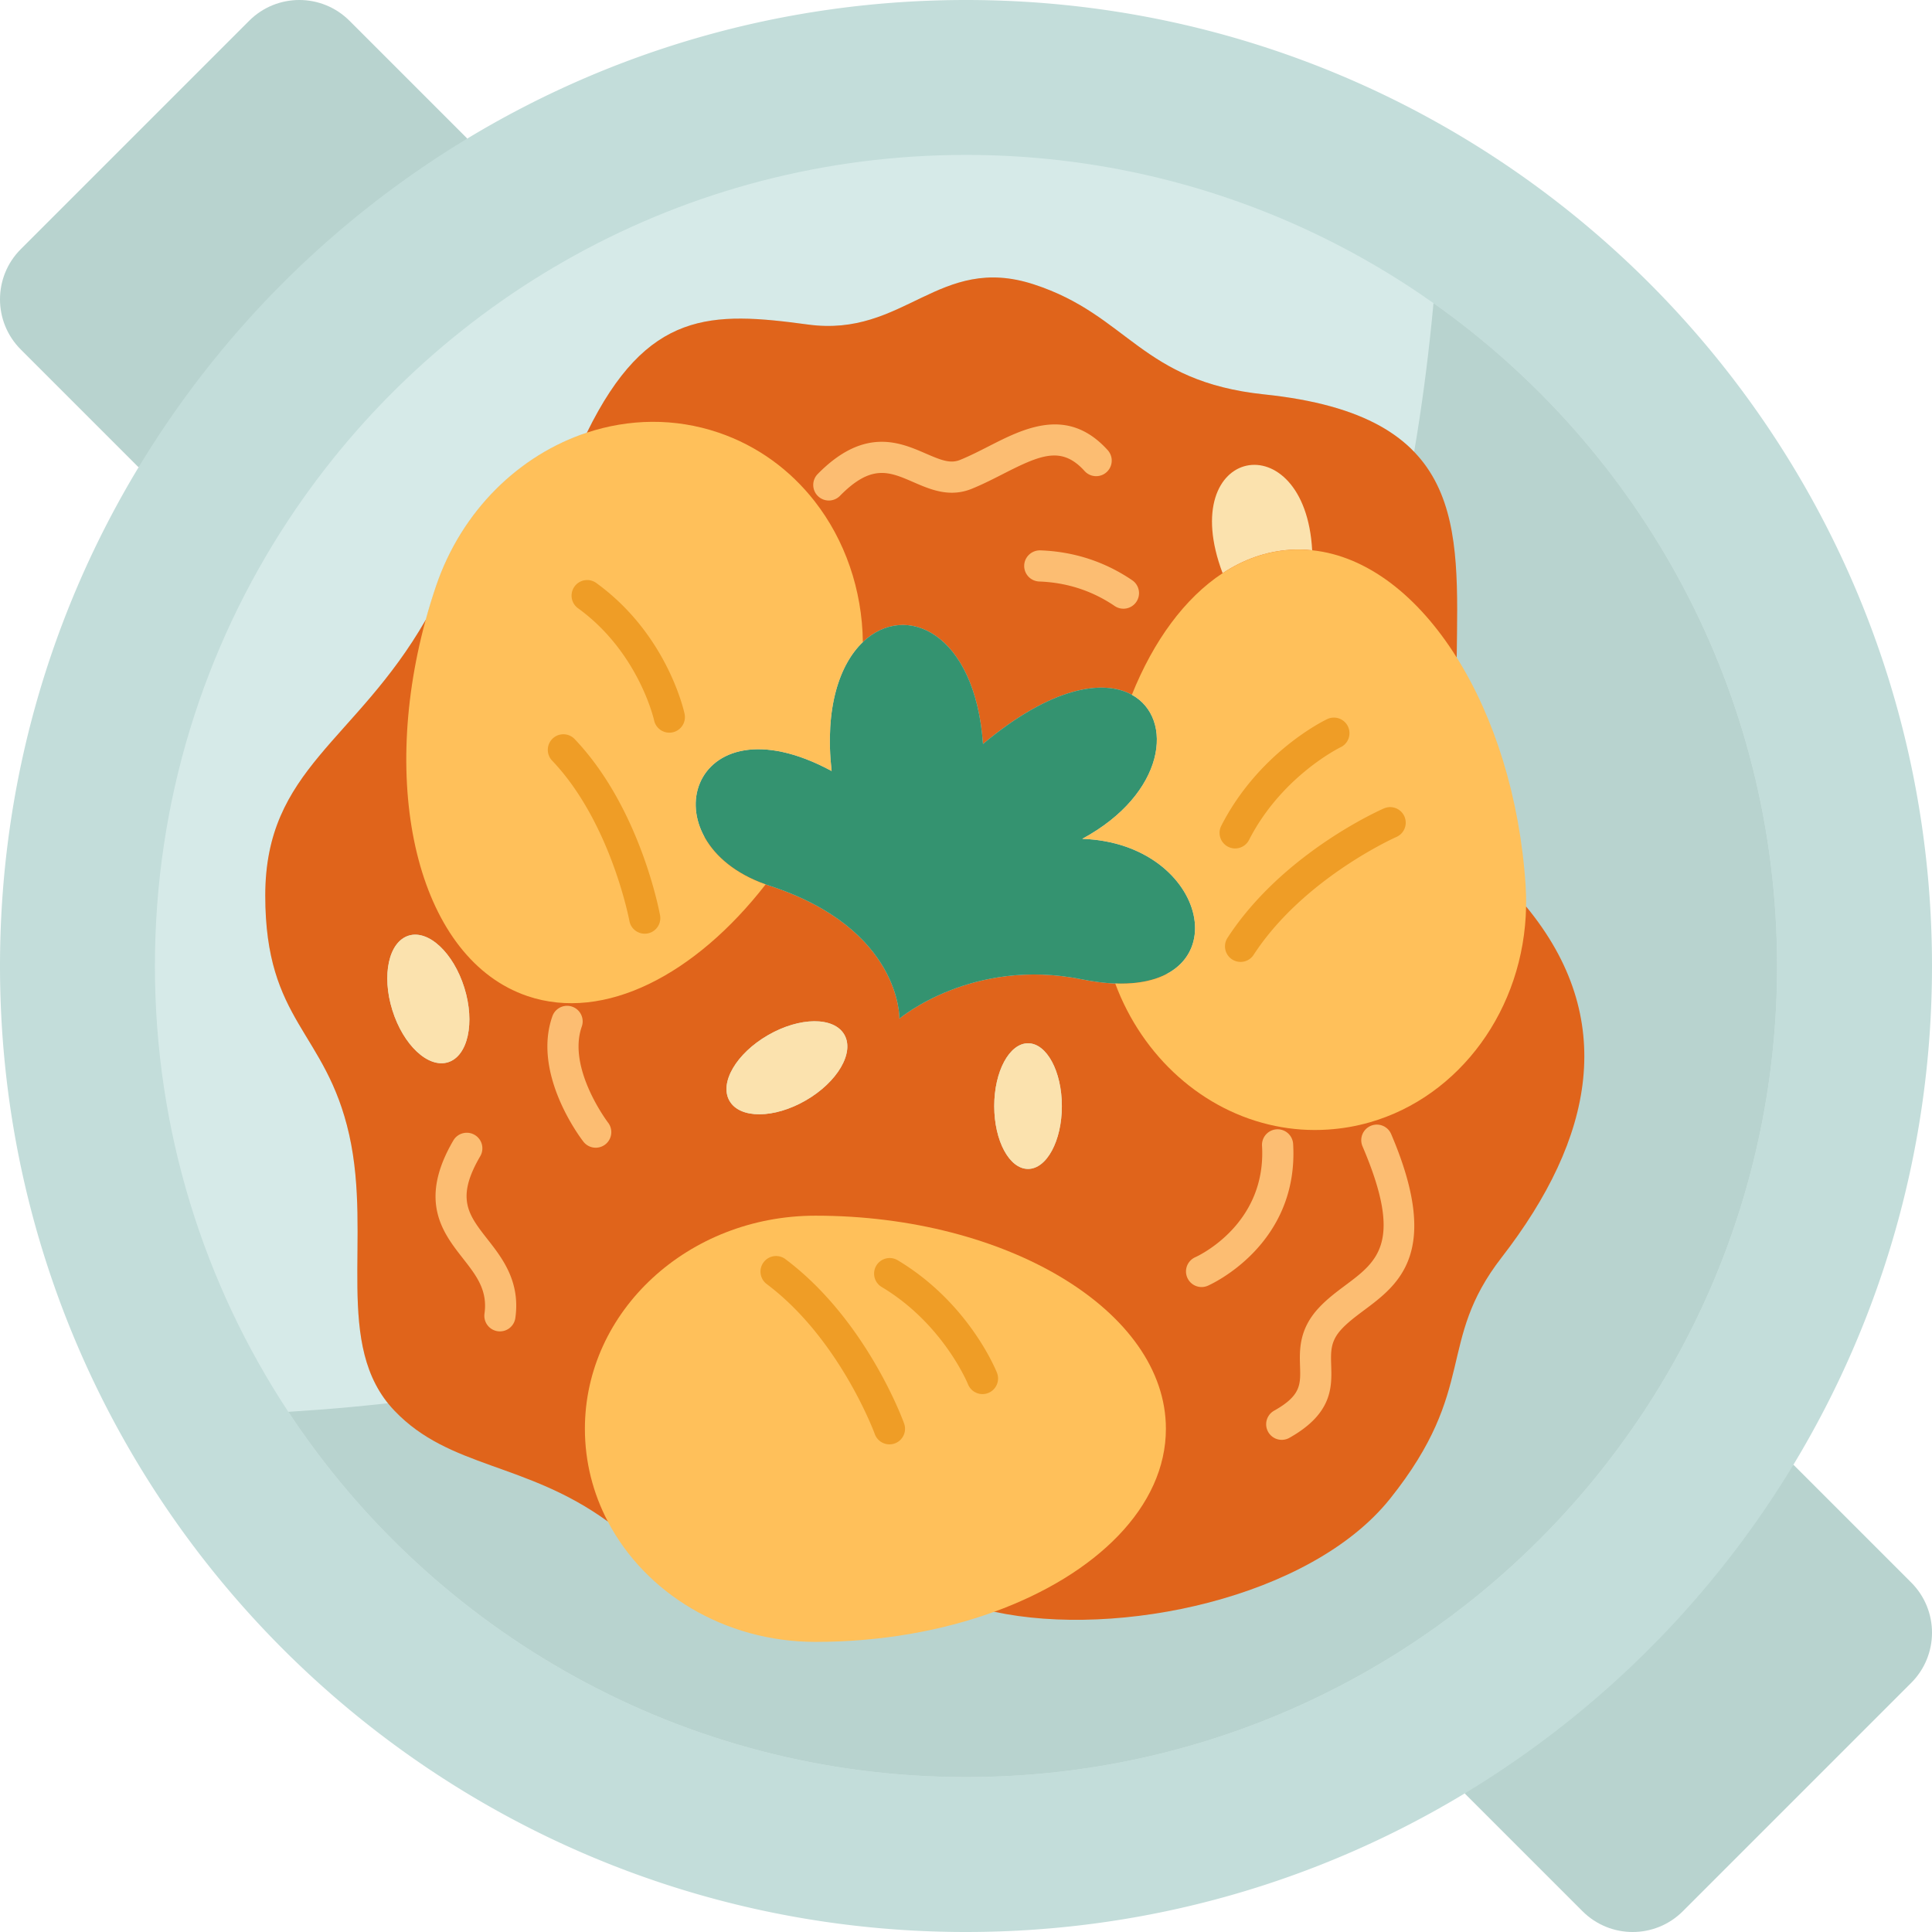 <svg xmlns="http://www.w3.org/2000/svg" viewBox="0 0 496 496"><path d="M119.96 35.57v.01c-25.144 31.918-55.267 59.635-84.38 84.38h-.01L5.34 89.73c-7.12-7.12-7.12-18.65 0-25.77L63.96 5.34c7.12-7.12 18.65-7.12 25.77 0l30.23 30.23zm370.7 370.7c7.12 7.12 7.12 18.65 0 25.77l-58.62 58.62c-7.12 7.12-18.65 7.12-25.77 0l-30.23-30.23v-.01c26.288-32.087 53.605-63.434 84.38-84.38h.01l30.23 30.23z" fill="#b8d3cf"/><path d="M496 248c0 46.85-12.99 90.67-35.58 128.04a248.978 248.978 0 0 1-84.38 84.38C338.67 483.01 294.85 496 248 496 111.03 496 0 384.97 0 248c0-46.85 12.99-90.67 35.58-128.04a248.978 248.978 0 0 1 84.38-84.38C157.33 12.99 201.15 0 248 0c136.97 0 248 111.03 248 248z" fill="#c3ddda"/><path d="M248 39.77c-72.72 0-136.74 37.28-173.98 93.77C52.37 166.38 39.77 205.72 39.77 248s12.6 81.62 34.25 114.46c37.24 56.49 101.26 93.77 173.98 93.77 115 0 208.23-93.23 208.23-208.23S363 39.77 248 39.77zm137.52 283.04c-16.91 21.8-5.95 33.52-28.63 61.93-20.41 25.55-69.84 35.91-101.63 29.05h-.01c-13.48 4.91-29.19 7.73-45.87 7.73-23.48 0-43.76-12.62-53.34-30.91-21.08-15.3-40.62-13.59-54.78-28.45-15.87-16.64-5.61-44.13-11.61-70.84-3.58-15.95-10.57-23.16-15.63-33.3-3.4-6.84-5.92-15.02-5.92-28.12 0-10.15 2.26-17.81 5.92-24.5 8.07-14.73 22.91-24.74 35.26-46.24.79-2.88 1.67-5.77 2.65-8.66 6.62-19.52 21.47-33.72 38.75-39.43 15.48-31.62 32-31.1 56.77-27.75C232.23 86.68 241 65.06 265.39 73c24.38 7.94 27.43 24.94 59.22 28.26 51.87 5.42 49.77 33.66 49.37 67.54 9.63 15.34 16.21 35.87 17.69 58.52.12 1.82.16 3.63.12 5.42h.02c23.64 28.65 17.47 59.4-6.29 90.07z" fill="#d6eae8"/><path d="M368.017 77.817C350.831 264.462 246.169 351.777 74.02 362.46c37.24 56.49 101.26 93.77 173.98 93.77 115 0 208.23-93.23 208.23-208.23 0-70.308-34.848-132.48-88.213-170.183z" fill="#b8d3cf"/><path d="M391.81 232.74h-.02l-105.48 19.75c-2.59-.09-5.44-.44-8.56-1.07-28.19-5.7-46.84 10.08-46.84 10.08s.55-23.07-33.37-34.12c-.33-.11-.66-.22-.98-.33l-87.28-67.89C91.32 190.42 68.1 197.39 68.1 229.9c0 32.52 15.55 34.71 21.55 61.42s-4.26 54.2 11.61 70.84c14.16 14.86 33.7 13.15 54.78 28.45l99.22 23.18c31.79 6.86 81.22-3.5 101.63-29.05 22.68-28.41 11.72-40.13 28.63-61.93 23.76-30.67 29.93-61.42 6.29-90.07zm-276.78 39.97c-5.1 1.59-11.5-4.4-14.3-13.37-2.8-8.97-.93-17.53 4.17-19.13 5.11-1.59 11.51 4.4 14.31 13.37 2.79 8.97.92 17.54-4.18 19.13zm91.83 9.8c-8.14 4.7-16.9 4.75-19.57.12-2.68-4.62 1.75-12.19 9.89-16.88 8.14-4.7 16.91-4.76 19.58-.13s-1.76 12.19-9.9 16.89zm57.07 17.59c-4.8 0-8.68-7.22-8.68-16.13s3.88-16.13 8.68-16.13 8.68 7.22 8.68 16.13-3.88 16.13-8.68 16.13zm60.68-198.84c-31.79-3.32-34.84-20.32-59.22-28.26-24.39-7.94-33.16 13.68-57.94 10.32-24.77-3.35-41.29-3.87-56.77 27.75l70.84 53.77c10.94-10.46 28.83-2.44 30.84 26.16 17.5-14.66 30.86-16.69 38.22-12.63l83.4-9.57c.4-33.88 2.5-62.12-49.37-67.54z" fill="#e0641b"/><path d="M336.87 141.26v.01c-1.87-.2-3.76-.24-5.67-.12-6.18.4-11.99 2.5-17.32 6-12.36-32.73 21.18-38.92 22.99-5.89z" fill="#fbe2ae"/><path d="M196.56 227.05c-31.02-10.97-19.57-48.8 16.94-29.11-1.82-16.27 2.07-27.42 8.02-33.1 10.94-10.46 28.83-2.44 30.84 26.16 17.5-14.66 30.86-16.69 38.22-12.63 10.92 6.02 8.68 25.42-12.73 36.98 32.65 1.16 40.7 38.35 8.46 37.14-2.59-.09-5.44-.44-8.56-1.07-28.19-5.7-46.84 10.08-46.84 10.08s.55-23.07-33.37-34.12c-.33-.11-.66-.22-.98-.33z" fill="#349370"/><ellipse fill="#fbe2ae" cx="263.93" cy="283.97" rx="8.68" ry="16.13"/><path d="M216.76 265.62c2.67 4.63-1.76 12.19-9.9 16.89-8.14 4.7-16.9 4.75-19.57.12-2.68-4.62 1.75-12.19 9.89-16.88 8.14-4.7 16.91-4.76 19.58-.13zm-97.55-12.04c2.79 8.97.92 17.54-4.18 19.13s-11.5-4.4-14.3-13.37c-2.8-8.97-.93-17.53 4.17-19.13 5.11-1.59 11.51 4.4 14.31 13.37z" fill="#fbe2ae"/><path d="M391.67 227.32c.12 1.82.16 3.63.12 5.42-.47 26.35-17.08 48.81-40.16 55.4-3.43.98-7 1.61-10.68 1.85-4.63.31-9.17-.02-13.54-.92-18.55-3.79-34.11-17.75-41.1-36.58 32.24 1.21 24.19-35.98-8.46-37.14 21.41-11.56 23.65-30.96 12.73-36.98 5.57-13.89 13.62-24.87 23.3-31.22 5.33-3.5 11.14-5.6 17.32-6 1.91-.12 3.8-.08 5.67.12 14.1 1.46 27.22 11.75 37.11 27.53 9.63 15.34 16.21 35.87 17.69 58.52zM209.38 312.1c49.16 0 89.94 24.49 89.94 54.71 0 19.96-17.8 37.43-44.06 46.98h-.01c-13.48 4.91-29.19 7.73-45.87 7.73-23.48 0-43.76-12.62-53.34-30.91-3.77-7.2-5.88-15.27-5.88-23.8 0-30.22 26.51-54.71 59.22-54.71zm12.14-147.26c-5.95 5.68-9.84 16.83-8.02 33.1-36.51-19.69-47.96 18.14-16.94 29.11-18.06 23.23-41.39 35.37-61.15 28.67-27.52-9.33-38.33-51.91-26.13-96.56.79-2.88 1.67-5.77 2.65-8.66 6.62-19.52 21.47-33.72 38.75-39.43 10.78-3.57 22.52-3.83 33.78-.01 10.05 3.41 18.43 9.63 24.66 17.6 7.8 9.98 12.24 22.73 12.4 36.18z" fill="#ffc05a"/><path d="M201.587 323.218a4 4 0 0 0-4.793 6.404c18.762 14.044 27.705 38.304 27.793 38.544a4 4 0 0 0 5.118 2.407 4 4 0 0 0 2.407-5.119c-.389-1.084-9.803-26.726-30.525-42.236zm28.811.287a4 4 0 0 0-4.097 6.87c15.842 9.45 22.151 24.85 22.21 24.996a4 4 0 1 0 7.44-2.941c-.29-.732-7.292-18.033-25.553-28.925zm84.74-82.737a4 4 0 0 0 6.705 4.365c12.786-19.644 36.411-30.153 36.646-30.256a4 4 0 1 0-3.198-7.333c-1.057.46-26.031 11.528-40.153 33.224zm.14-23.387a4 4 0 0 0 5.382-1.74c8.396-16.418 23.358-23.728 23.501-23.796a4 4 0 0 0 1.903-5.327 4 4 0 0 0-5.327-1.904c-.711.336-17.521 8.46-27.2 27.384a4.002 4.002 0 0 0 1.741 5.383zm-167.773-27.662a4 4 0 0 0-5.789 5.521c15.081 15.811 19.822 40.935 19.868 41.184a4 4 0 0 0 7.872-1.429c-.205-1.122-5.187-27.701-21.951-45.276zm5.516-40.092a4.001 4.001 0 0 0-4.684 6.486c15.624 11.28 19.554 28.653 19.589 28.817a4.002 4.002 0 0 0 4.744 3.082 4 4 0 0 0 3.082-4.743c-.176-.831-4.529-20.5-22.731-33.642z" fill="#ef9d26"/><path d="M331.985 293.689a4 4 0 0 0-7.987.467c1.178 20.155-16.394 28.273-17.13 28.603a4.001 4.001 0 0 0 1.613 7.662 3.98 3.98 0 0 0 1.609-.34c.958-.42 23.402-10.601 21.895-36.392zm25.165-2.543a3.999 3.999 0 1 0-7.355 3.144c10.497 24.561 3.934 29.463-4.377 35.669-2.352 1.756-4.782 3.573-6.908 5.878-5.048 5.474-4.883 10.73-4.751 14.955.146 4.679.234 7.502-6.656 11.369a3.999 3.999 0 1 0 3.914 6.976c11.124-6.241 10.91-13.091 10.738-18.595-.113-3.606-.194-6.212 2.636-9.282 1.625-1.762 3.66-3.282 5.815-4.892 8.873-6.626 19.916-14.874 6.944-45.222zm-233.857 5.684a4 4 0 0 0-1.434-5.472 3.999 3.999 0 0 0-5.473 1.433c-9.083 15.529-2.68 23.71 2.466 30.284 3.417 4.366 6.368 8.136 5.535 14.147a4 4 0 1 0 7.924 1.098c1.299-9.37-3.391-15.361-7.159-20.175-4.937-6.31-8.199-10.477-1.859-21.315zm26.076-33.304a4 4 0 0 0-7.537-2.681c-5.33 14.983 7.409 31.567 7.954 32.265a3.995 3.995 0 0 0 3.157 1.54 4 4 0 0 0 3.151-6.46c-.106-.137-10.537-13.946-6.725-24.664zm129.109-142.56a4 4 0 0 0 5.945-5.352c-10.266-11.404-21.53-5.661-30.581-1.044-2.405 1.227-4.893 2.496-7.352 3.497-2.493 1.018-4.854.091-8.813-1.628-6.675-2.898-15.815-6.867-27.724 5.232a4 4 0 1 0 5.702 5.611c8.057-8.185 12.578-6.222 18.836-3.505 4.354 1.891 9.291 4.034 15.017 1.699 2.772-1.128 5.414-2.476 7.969-3.779 9.752-4.976 15.115-7.268 21.001-.731zm12.189 27.995c-7.038-4.779-14.973-7.359-23.583-7.668-2.188-.061-4.062 1.646-4.141 3.854a4 4 0 0 0 3.854 4.141c7.083.254 13.603 2.372 19.376 6.292a3.997 3.997 0 0 0 5.556-1.062 4.001 4.001 0 0 0-1.062-5.557z" fill="#fcbd72"/></svg>